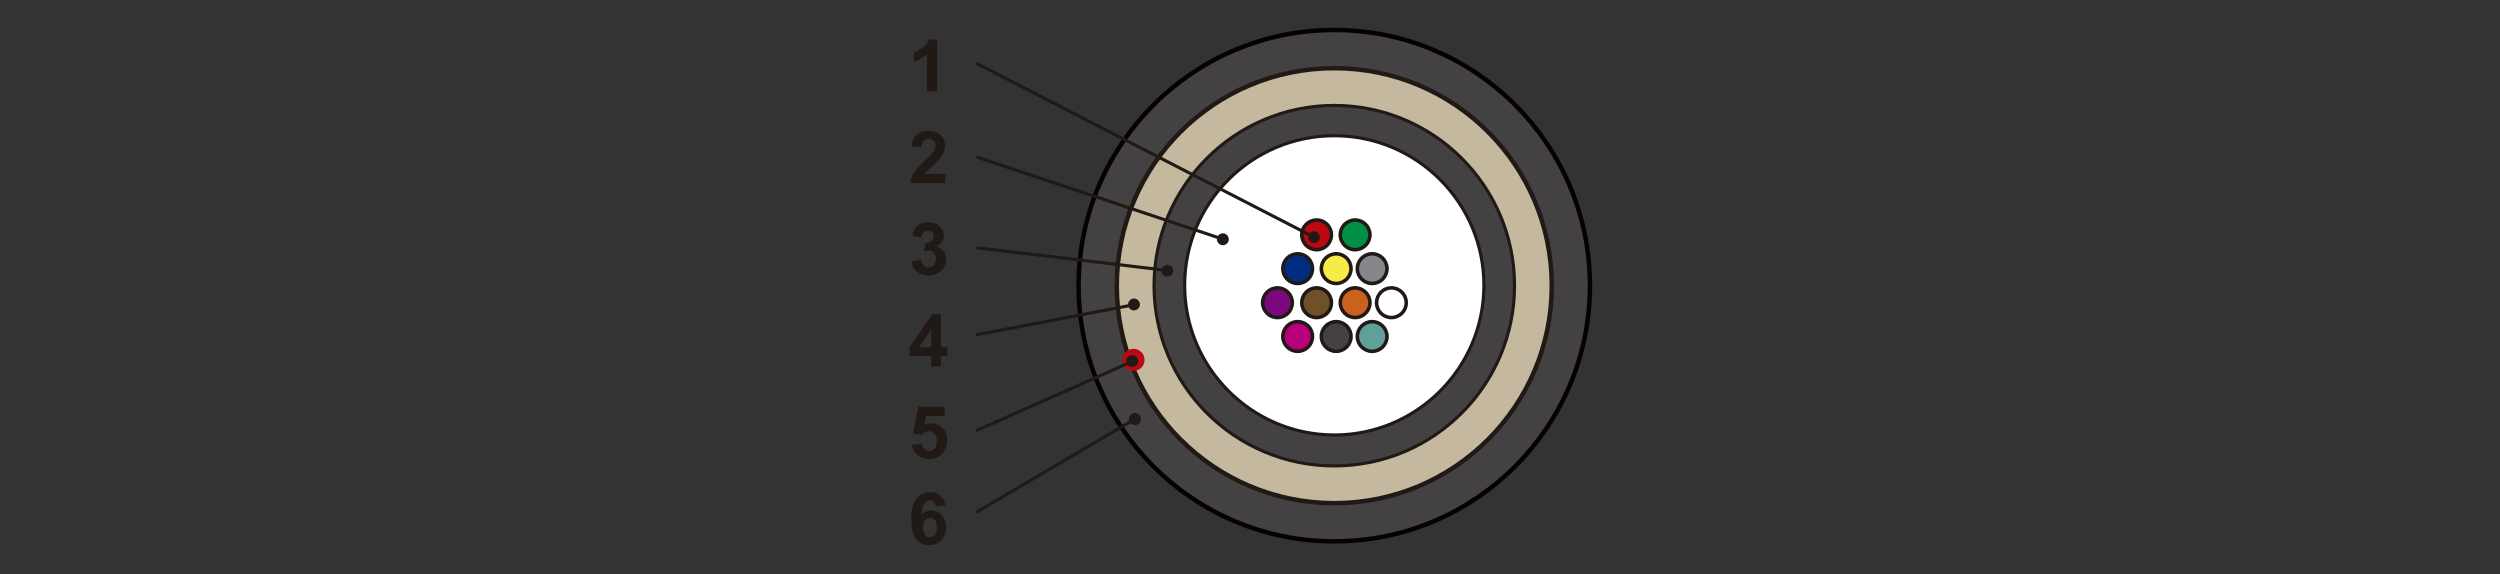 <?xml version="1.0" encoding="utf-8"?>
<!-- Generator: Adobe Illustrator 28.0.0, SVG Export Plug-In . SVG Version: 6.00 Build 0)  -->
<svg version="1.1" id="Capa_1" xmlns="http://www.w3.org/2000/svg" xmlns:xlink="http://www.w3.org/1999/xlink" x="0px" y="0px"
	 viewBox="0 0 792 181.9" style="enable-background:new 0 0 792 181.9;" xml:space="preserve">
<rect x="0" y="0" width="792" height="181.9" fill="#333333" stroke="none"/>
<style type="text/css">
	.st0{fill:#434142;stroke:#050006;stroke-width:1.417;stroke-miterlimit:10;}
	.st1{fill:#C4B99E;stroke:#211915;stroke-width:1.417;stroke-miterlimit:10;}
	.st2{fill:#FFFFFF;}
	.st3{fill:#434142;stroke:#211915;stroke-miterlimit:10;}
	.st4{fill:#BE0811;stroke:#211915;stroke-width:1.134;stroke-miterlimit:10;}
	.st5{fill:#008F45;stroke:#211915;stroke-width:1.134;stroke-miterlimit:10;}
	.st6{fill:#6E5128;stroke:#211915;stroke-width:1.134;stroke-miterlimit:10;}
	.st7{fill:#7B097E;stroke:#211915;stroke-width:1.134;stroke-miterlimit:10;}
	.st8{fill:#CA611F;stroke:#211915;stroke-width:1.134;stroke-miterlimit:10;}
	.st9{fill:#FFFFFF;stroke:#211915;stroke-width:1.134;stroke-miterlimit:10;}
	.st10{fill:#002D81;stroke:#211915;stroke-width:1.134;stroke-miterlimit:10;}
	.st11{fill:#F7EB45;stroke:#211915;stroke-width:1.134;stroke-miterlimit:10;}
	.st12{fill:#868589;stroke:#211915;stroke-width:1.134;stroke-miterlimit:10;}
	.st13{fill:#B9007C;stroke:#211915;stroke-width:1.134;stroke-miterlimit:10;}
	.st14{fill:#434142;stroke:#211915;stroke-width:1.134;stroke-miterlimit:10;}
	.st15{fill:#5FA098;stroke:#211915;stroke-width:1.134;stroke-miterlimit:10;}
	.st16{fill:#BE0811;}
	.st17{fill:#211915;}
	.st18{fill:none;stroke:#211915;stroke-width:0.992;stroke-linecap:round;stroke-linejoin:round;}
</style>
<g>
	<g>
		<circle class="st0" cx="422.7" cy="90.5" r="81"/>
		<circle class="st1" cx="422.7" cy="90.5" r="68.9"/>
		<g>
			<circle class="st2" cx="422.7" cy="90.5" r="52.3"/>
			<path class="st3" d="M422.7,147.6c-31.5,0-57.1-25.6-57.1-57.1c0-31.5,25.6-57.1,57.1-57.1s57.1,25.6,57.1,57.1
				C479.8,122,454.2,147.6,422.7,147.6z M422.7,43c-26.2,0-47.4,21.3-47.4,47.4s21.3,47.4,47.4,47.4c26.2,0,47.4-21.3,47.4-47.4
				S448.9,43,422.7,43z"/>
		</g>
		<g>
			<circle class="st4" cx="417.1" cy="74.4" r="4.7"/>
			<circle class="st5" cx="429.3" cy="74.4" r="4.7"/>
			<circle class="st6" cx="417.1" cy="95.9" r="4.7"/>
			<circle class="st7" cx="404.7" cy="95.9" r="4.7"/>
			<circle class="st8" cx="429.3" cy="95.9" r="4.7"/>
			<circle class="st9" cx="440.8" cy="95.9" r="4.7"/>
			<circle class="st10" cx="411.1" cy="85.1" r="4.7"/>
			<circle class="st11" cx="423.3" cy="85.1" r="4.7"/>
			<circle class="st12" cx="434.7" cy="85.1" r="4.7"/>
			<circle class="st13" cx="411.1" cy="106.6" r="4.7"/>
			<circle class="st14" cx="423.3" cy="106.6" r="4.7"/>
			<circle class="st15" cx="434.7" cy="106.6" r="4.7"/>
		</g>
		<circle class="st16" cx="359.1" cy="114" r="3.5"/>
	</g>
	<g>
		<path class="st17" d="M296.9,29h-3.2V17.1c-1.2,1.1-2.5,1.9-4.1,2.4v-2.9c0.8-0.3,1.7-0.8,2.7-1.5c1-0.8,1.6-1.6,2-2.6h2.6V29z"/>
	</g>
	<g>
		<path class="st17" d="M299.5,55.1V58h-11.1c0.1-1.1,0.5-2.2,1.1-3.2c0.6-1,1.8-2.3,3.6-4c1.4-1.3,2.3-2.2,2.6-2.7
			c0.4-0.7,0.7-1.3,0.7-1.9c0-0.7-0.2-1.2-0.6-1.6c-0.4-0.4-0.9-0.6-1.6-0.6c-0.7,0-1.2,0.2-1.6,0.6c-0.4,0.4-0.6,1.1-0.7,2
			l-3.2-0.3c0.2-1.7,0.8-3,1.8-3.7c1-0.8,2.2-1.1,3.7-1.1c1.6,0,2.9,0.4,3.8,1.3c0.9,0.9,1.4,2,1.4,3.3c0,0.7-0.1,1.4-0.4,2.1
			c-0.3,0.7-0.7,1.4-1.3,2.1c-0.4,0.5-1.1,1.2-2.1,2.1c-1,0.9-1.6,1.5-1.9,1.8c-0.3,0.3-0.5,0.6-0.6,0.9H299.5z"/>
	</g>
	<g>
		<path class="st17" d="M288.7,82.7l3.1-0.4c0.1,0.8,0.4,1.4,0.8,1.8c0.4,0.4,0.9,0.6,1.6,0.6c0.7,0,1.2-0.2,1.6-0.7
			c0.4-0.5,0.7-1.2,0.7-2c0-0.8-0.2-1.4-0.6-1.9c-0.4-0.5-0.9-0.7-1.6-0.7c-0.4,0-0.9,0.1-1.5,0.2l0.3-2.6c0.9,0,1.5-0.2,2-0.6
			c0.5-0.4,0.7-0.9,0.7-1.6c0-0.6-0.2-1-0.5-1.3c-0.3-0.3-0.8-0.5-1.3-0.5c-0.5,0-1,0.2-1.4,0.6c-0.4,0.4-0.6,0.9-0.7,1.6l-2.9-0.5
			c0.2-1,0.5-1.8,0.9-2.4c0.4-0.6,1-1.1,1.7-1.4c0.7-0.3,1.6-0.5,2.5-0.5c1.6,0,2.8,0.5,3.7,1.5c0.8,0.8,1.2,1.7,1.2,2.7
			c0,1.4-0.8,2.6-2.4,3.5c0.9,0.2,1.7,0.7,2.3,1.4c0.6,0.7,0.8,1.6,0.8,2.6c0,1.4-0.5,2.7-1.6,3.7c-1.1,1-2.4,1.5-3.9,1.5
			c-1.5,0-2.7-0.4-3.7-1.3C289.4,85.2,288.9,84.1,288.7,82.7z"/>
	</g>
	<g>
		<path class="st17" d="M295,116.1v-3.3h-6.8V110l7.2-10.5h2.7V110h2v2.8h-2v3.3H295z M295,110v-5.6l-3.8,5.6H295z"/>
	</g>
	<g>
		<path class="st17" d="M288.9,140.9l3.2-0.3c0.1,0.7,0.4,1.3,0.8,1.7c0.4,0.4,1,0.6,1.5,0.6c0.7,0,1.2-0.3,1.7-0.8
			c0.5-0.5,0.7-1.3,0.7-2.4c0-1-0.2-1.8-0.7-2.3c-0.5-0.5-1-0.8-1.8-0.8c-0.9,0-1.7,0.4-2.4,1.2l-2.6-0.4l1.6-8.6h8.4v3h-6l-0.5,2.8
			c0.7-0.4,1.4-0.5,2.2-0.5c1.4,0,2.6,0.5,3.6,1.5c1,1,1.5,2.3,1.5,4c0,1.4-0.4,2.6-1.2,3.6c-1.1,1.5-2.6,2.2-4.5,2.2
			c-1.5,0-2.8-0.4-3.7-1.2C289.6,143.4,289.1,142.3,288.9,140.9z"/>
	</g>
	<g>
		<path class="st17" d="M299.5,160.1l-3.1,0.3c-0.1-0.6-0.3-1.1-0.6-1.4c-0.3-0.3-0.7-0.5-1.2-0.5c-0.7,0-1.2,0.3-1.7,0.9
			c-0.5,0.6-0.8,1.8-0.9,3.7c0.8-0.9,1.8-1.4,2.9-1.4c1.3,0,2.5,0.5,3.4,1.5c0.9,1,1.4,2.3,1.4,3.9c0,1.7-0.5,3-1.5,4.1
			c-1,1-2.3,1.5-3.8,1.5c-1.7,0-3-0.6-4.1-1.9c-1.1-1.3-1.6-3.4-1.6-6.4c0-3,0.6-5.2,1.7-6.5c1.1-1.3,2.6-2,4.4-2
			c1.3,0,2.3,0.4,3.1,1.1C298.8,157.7,299.3,158.7,299.5,160.1z M292.4,167c0,1,0.2,1.8,0.7,2.4c0.5,0.6,1,0.8,1.6,0.8
			c0.6,0,1.1-0.2,1.5-0.7c0.4-0.5,0.6-1.2,0.6-2.3c0-1.1-0.2-1.9-0.6-2.4c-0.4-0.5-0.9-0.7-1.6-0.7c-0.6,0-1.1,0.2-1.5,0.7
			C292.6,165.3,292.4,166,292.4,167z"/>
	</g>
	<g>
		<g>
			<line class="st18" x1="309.6" y1="20.2" x2="416.4" y2="75.2"/>
			<g>
				<path class="st17" d="M415.4,76.8c0.9,0.5,2,0.1,2.5-0.8c0.5-0.9,0.1-2-0.8-2.5c-0.9-0.5-2-0.1-2.5,0.8
					C414.2,75.2,414.5,76.4,415.4,76.8z"/>
			</g>
		</g>
	</g>
	<g>
		<g>
			<line class="st18" x1="309.6" y1="49.8" x2="387.5" y2="75.8"/>
			<g>
				<path class="st17" d="M386.8,77.6c1,0.3,2-0.2,2.4-1.2c0.3-1-0.2-2-1.2-2.4c-1-0.3-2,0.2-2.4,1.2
					C385.3,76.2,385.8,77.2,386.8,77.6z"/>
			</g>
		</g>
	</g>
	<g>
		<g>
			<line class="st18" x1="309.6" y1="78.5" x2="369.9" y2="85.7"/>
			<g>
				<path class="st17" d="M369.6,87.6c1,0.1,2-0.6,2.1-1.6c0.1-1-0.6-2-1.6-2.1c-1-0.1-2,0.6-2.1,1.6
					C367.8,86.5,368.5,87.5,369.6,87.6z"/>
			</g>
		</g>
	</g>
	<g>
		<g>
			<line class="st18" x1="309.6" y1="106" x2="359.4" y2="96.5"/>
			<g>
				<path class="st17" d="M359.6,98.3c1-0.2,1.7-1.2,1.5-2.2s-1.2-1.7-2.2-1.5c-1,0.2-1.7,1.2-1.5,2.2
					C357.6,97.9,358.6,98.5,359.6,98.3z"/>
			</g>
		</g>
	</g>
	<g>
		<g>
			<line class="st18" x1="309.6" y1="136.3" x2="358.9" y2="114.4"/>
			<g>
				<path class="st17" d="M359.5,116.1c0.9-0.4,1.4-1.5,0.9-2.5c-0.4-0.9-1.5-1.4-2.5-0.9s-1.4,1.5-0.9,2.5S358.6,116.5,359.5,116.1
					z"/>
			</g>
		</g>
	</g>
	<g>
		<g>
			<line class="st18" x1="309.6" y1="162.1" x2="359.6" y2="132.7"/>
			<g>
				<path class="st17" d="M360.5,134.4c0.9-0.5,1.2-1.7,0.7-2.6c-0.5-0.9-1.7-1.2-2.6-0.7c-0.9,0.5-1.2,1.7-0.7,2.6
					C358.4,134.6,359.6,134.9,360.5,134.4z"/>
			</g>
		</g>
	</g>
</g>
</svg>
